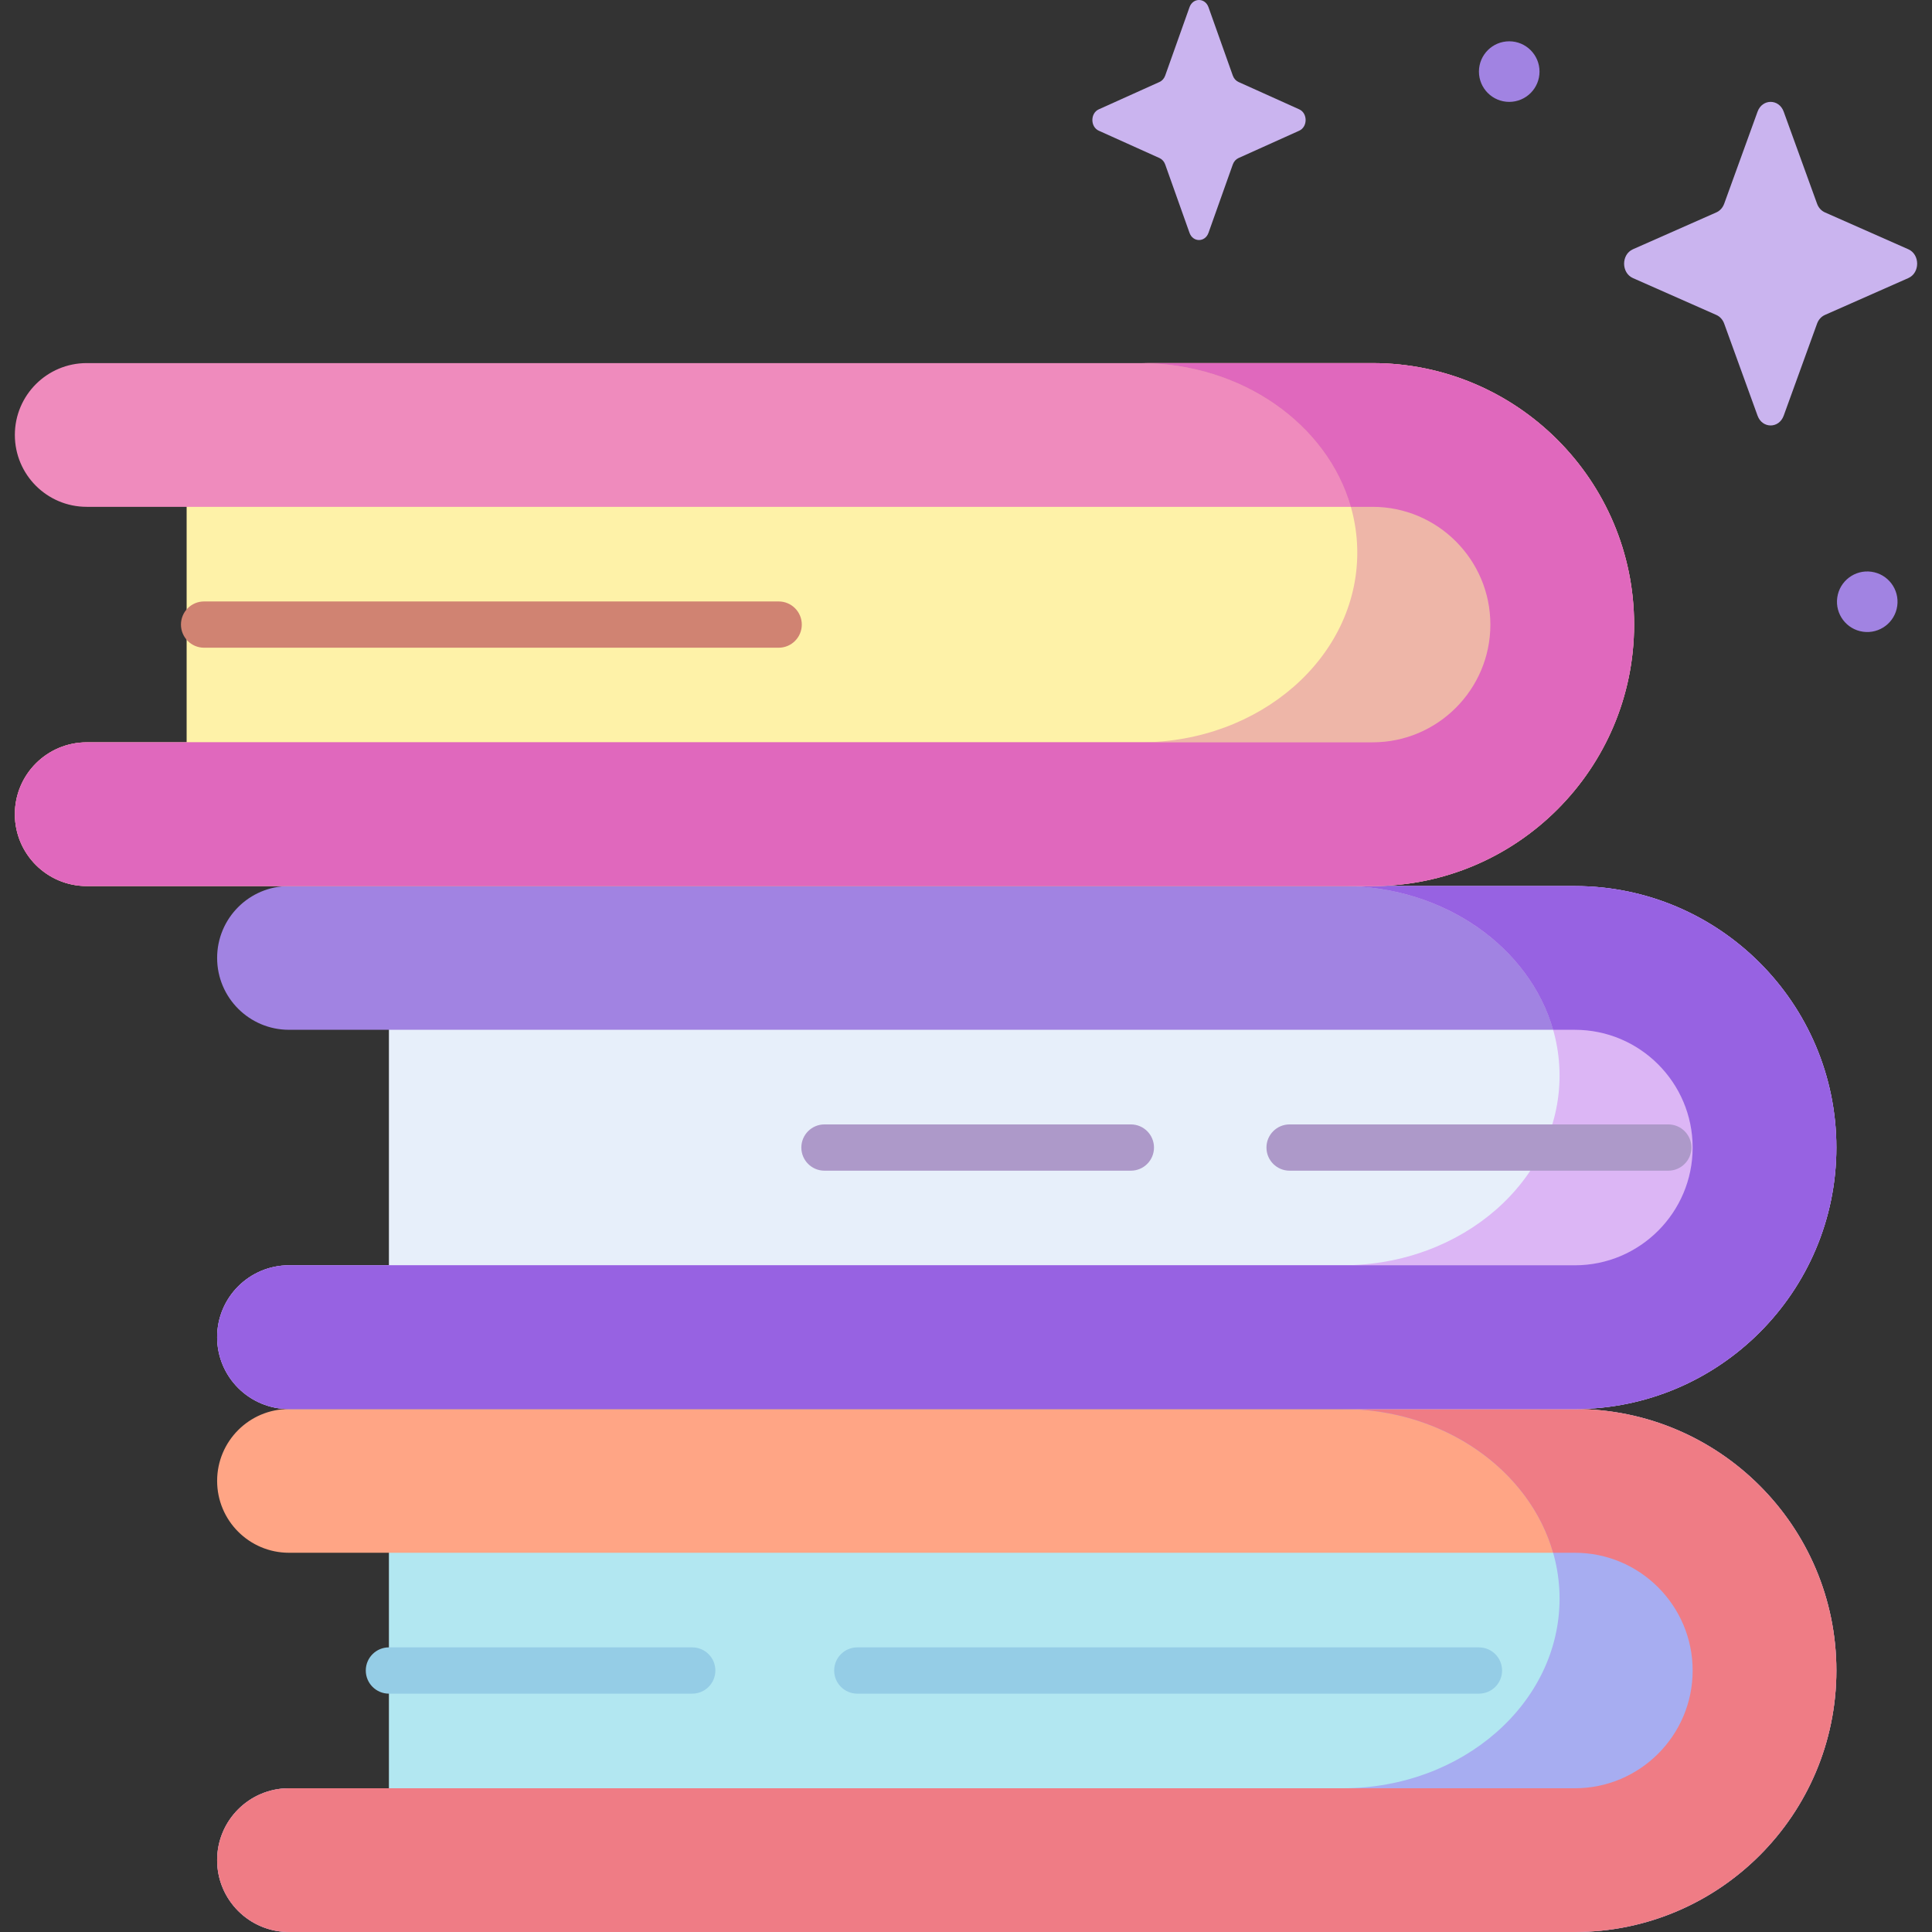 <svg id="Capa_1" enable-background="new 0 0 512 512" height="512" viewBox="0 0 512 512" width="512" xmlns="http://www.w3.org/2000/svg"><rect x="0" y="0" width="512" height="512" fill="#333333" stroke="none"/><g><g><path d="m103.067 408.237h355.47v72.56h-355.47z" fill="#b2e7f1"/><path d="m417.364 512h-340.776c-10.519 0-19.046-8.527-19.046-19.046s8.527-19.046 19.046-19.046h340.776c17.206 0 31.204-13.998 31.204-31.204 0-17.207-13.998-31.205-31.204-31.205h-340.776c-10.519 0-19.046-8.527-19.046-19.046s8.527-19.046 19.046-19.046h340.776c38.21 0 69.296 31.087 69.296 69.296 0 38.211-31.086 69.297-69.296 69.297z" fill="#ffa585"/><g><path d="m417.364 373.408h-61.514c31.677 0 57.449 22.543 57.449 50.251s-25.772 50.25-57.449 50.25h-279.263c-10.518 0-19.045 8.527-19.045 19.046s8.527 19.046 19.046 19.046h340.776c38.21 0 69.296-31.085 69.296-69.295 0-38.211-31.086-69.298-69.296-69.298z" fill="#a7adf1"/></g><path d="m486.66 442.705c0-38.21-31.086-69.296-69.296-69.296h-61.514c26.884 0 49.506 16.24 55.739 38.091h5.776c17.206 0 31.204 13.998 31.204 31.205 0 17.206-13.998 31.204-31.204 31.204h-340.777c-10.519 0-19.046 8.527-19.046 19.046 0 10.518 8.527 19.045 19.046 19.045h.002 340.773c38.211 0 69.297-31.086 69.297-69.295z" fill="#ef7c85"/><path d="m103.067 269.646h355.47v72.56h-355.47z" fill="#e7effa"/><path d="m417.364 373.408h-340.776c-10.519 0-19.046-8.527-19.046-19.046s8.527-19.046 19.046-19.046h340.776c17.206 0 31.204-13.998 31.204-31.204 0-17.207-13.998-31.205-31.204-31.205h-340.776c-10.519 0-19.046-8.527-19.046-19.046s8.527-19.046 19.046-19.046h340.776c38.21 0 69.296 31.087 69.296 69.296 0 38.212-31.086 69.297-69.296 69.297z" fill="#a183e2"/><g><path d="m417.364 234.817h-61.514c31.677 0 57.449 22.543 57.449 50.251s-25.772 50.249-57.449 50.249h-279.263c-10.518.001-19.045 8.527-19.045 19.046s8.527 19.046 19.046 19.046h340.776c38.21 0 69.296-31.085 69.296-69.295s-31.086-69.297-69.296-69.297z" fill="#dcb6f5"/></g><path d="m417.364 234.817h-61.514c26.884 0 49.506 16.24 55.739 38.091h5.776c17.206 0 31.204 13.999 31.204 31.205s-13.998 31.204-31.204 31.204h-340.777c-10.519 0-19.046 8.527-19.046 19.045 0 10.519 8.527 19.045 19.046 19.045h.002 340.774c38.21 0 69.296-31.086 69.296-69.295s-31.086-69.295-69.296-69.295z" fill="#9762e2"/><path d="m49.461 131.054h355.469v72.56h-355.469z" fill="#fef2a8"/><path d="m363.758 234.817h-340.776c-10.519 0-19.046-8.527-19.046-19.046s8.527-19.046 19.046-19.046h340.776c17.206 0 31.204-13.998 31.204-31.204 0-17.207-13.998-31.205-31.204-31.205h-340.776c-10.519 0-19.046-8.527-19.046-19.046s8.527-19.046 19.046-19.046h340.776c38.21 0 69.296 31.087 69.296 69.296 0 38.211-31.086 69.297-69.296 69.297z" fill="#ef8bbd"/><g><path d="m363.758 96.225h-61.515c31.677 0 57.449 22.543 57.449 50.251s-25.772 50.25-57.449 50.25h-279.262c-10.518.001-19.045 8.527-19.045 19.046s8.527 19.046 19.046 19.046h340.776c38.21 0 69.296-31.085 69.296-69.295 0-38.211-31.086-69.298-69.296-69.298z" fill="#eeb6a8"/></g><path d="m363.758 96.225h-61.514v.001c26.884 0 49.506 16.24 55.739 38.091h5.776c17.206 0 31.204 13.998 31.204 31.205 0 17.206-13.998 31.204-31.204 31.204h-340.777c-10.518 0-19.046 8.527-19.046 19.045 0 10.519 8.527 19.046 19.046 19.046h.003 340.773c38.21 0 69.296-31.085 69.296-69.295s-31.086-69.297-69.296-69.297z" fill="#e068bd"/><g><path d="m206.351 171.653h-152.264c-3.386 0-6.132-2.745-6.132-6.132 0-3.386 2.745-6.132 6.132-6.132h152.264c3.386 0 6.132 2.745 6.132 6.132-.001 3.386-2.746 6.132-6.132 6.132z" fill="#d08372"/></g><g><path d="m442.112 310.244h-100.355c-3.386 0-6.132-2.745-6.132-6.132s2.745-6.132 6.132-6.132h100.355c3.386 0 6.132 2.745 6.132 6.132s-2.745 6.132-6.132 6.132z" fill="#ad99c9"/></g><g><path d="m299.689 310.244h-81.194c-3.386 0-6.132-2.746-6.132-6.132s2.746-6.132 6.132-6.132h81.194c3.386 0 6.132 2.746 6.132 6.132 0 3.387-2.746 6.132-6.132 6.132z" fill="#ad99c9"/></g><g><path d="m183.447 448.836h-80.38c-3.386 0-6.132-2.746-6.132-6.132s2.745-6.132 6.132-6.132h80.38c3.386 0 6.132 2.745 6.132 6.132-.001 3.387-2.746 6.132-6.132 6.132z" fill="#95cde6"/></g><g><path d="m391.935 448.836h-164.739c-3.386 0-6.132-2.746-6.132-6.132s2.746-6.132 6.132-6.132h164.739c3.386 0 6.132 2.745 6.132 6.132s-2.746 6.132-6.132 6.132z" fill="#95cde6"/></g></g><g><ellipse cx="494.687" cy="159.307" fill="#a183e2" rx="8.027" ry="8.027" transform="matrix(.14 -.99 .99 .14 267.87 626.905)"/><path d="m407.989 18.973c0 4.433-3.594 8.027-8.027 8.027s-8.027-3.594-8.027-8.027 3.594-8.027 8.027-8.027 8.027 3.594 8.027 8.027z" fill="#a183e2"/><g fill="#cab4ef"><path d="m320.266 1.918 6.439 18.106c.276.775.821 1.389 1.51 1.7l16.086 7.247c2.273 1.024 2.273 4.645 0 5.669l-16.086 7.247c-.689.31-1.235.924-1.51 1.7l-6.439 18.106c-.91 2.558-4.127 2.558-5.036 0l-6.439-18.106c-.276-.775-.821-1.389-1.51-1.7l-16.086-7.247c-2.273-1.024-2.273-4.645 0-5.669l16.086-7.247c.689-.31 1.234-.925 1.51-1.7l6.439-18.106c.91-2.558 4.127-2.558 5.036 0z"/><path d="m472.695 29.586 8.848 24.408c.379 1.045 1.129 1.873 2.075 2.292l22.104 9.77c3.123 1.38 3.123 6.262 0 7.642l-22.104 9.77c-.946.418-1.696 1.246-2.075 2.291l-8.848 24.408c-1.25 3.448-5.671 3.448-6.921 0l-8.848-24.408c-.379-1.045-1.129-1.873-2.075-2.291l-22.104-9.77c-3.123-1.38-3.123-6.262 0-7.642l22.104-9.77c.947-.418 1.696-1.246 2.075-2.292l8.848-24.408c1.25-3.448 5.671-3.448 6.921 0z"/></g></g></g></svg>
